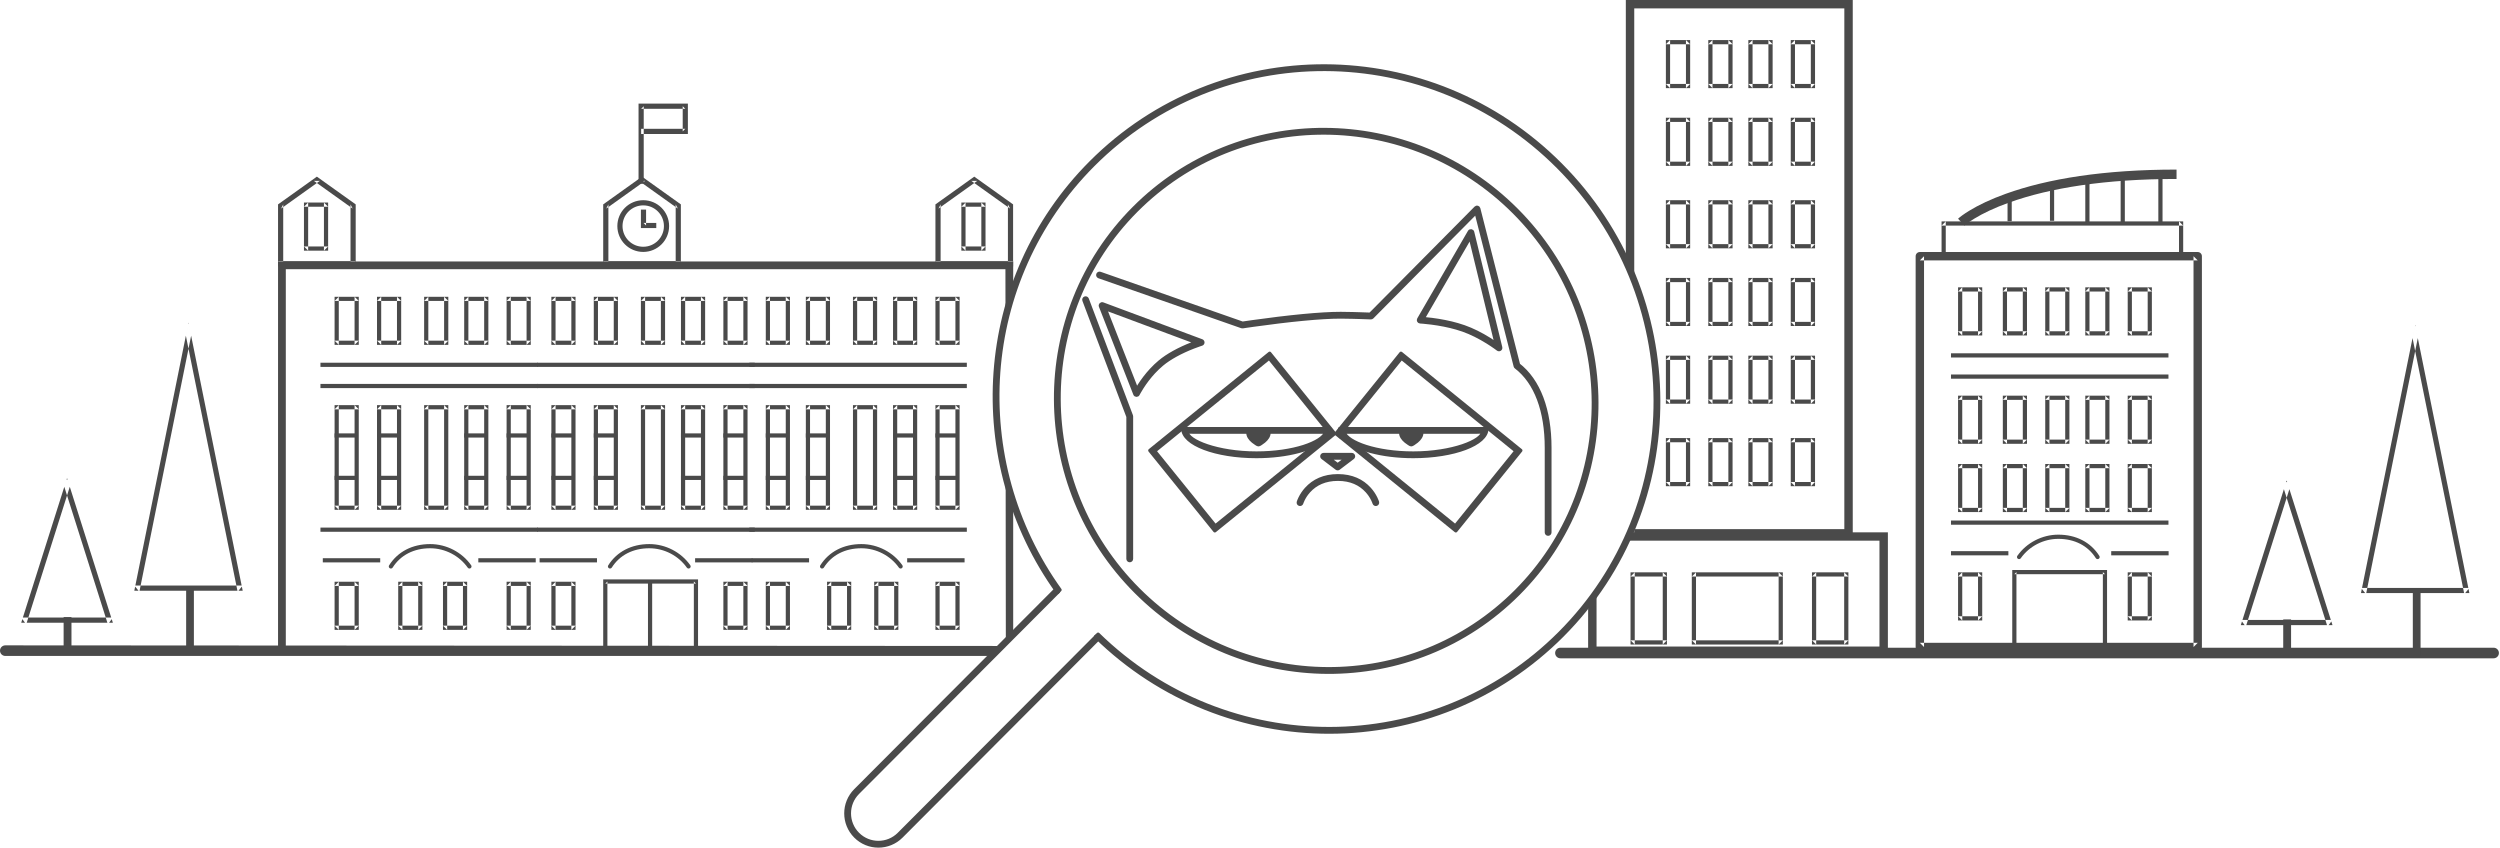 <?xml version="1.0" encoding="UTF-8" standalone="no"?>
<svg width="743px" height="252px" viewBox="0 0 743 252" version="1.1" xmlns="http://www.w3.org/2000/svg" xmlns:xlink="http://www.w3.org/1999/xlink">
    <!-- Generator: Sketch 39.1 (31720) - http://www.bohemiancoding.com/sketch -->
    <title>Group</title>
    <desc>Created with Sketch.</desc>
    <defs></defs>
    <g id="Page-1" stroke="none" stroke-width="1" fill="none" fill-rule="evenodd">
        <g id="search-4.5" transform="translate(-339, -350)" fill="#4A4A4A">
            <g id="Group" transform="translate(339, 350)">
                <path d="M295.161,194.948 C296.031,194.948 295.161,194.243 295.161,193.374 C295.161,192.505 298.713,191.983 297.843,191.983 L1.574,191.8 C0.705,191.8 0,192.505 0,193.374 C0,194.243 0.705,194.948 1.574,194.948 L295.161,194.948 Z" id="Path-168-Copy-4"></path>
                <path d="M463.761,195.648 L741.102,195.648 C741.971,195.648 742.676,194.943 742.676,194.074 C742.676,193.205 741.971,192.5 741.102,192.5 L463.761,192.5 C462.892,192.5 462.187,193.205 462.187,194.074 C462.187,194.943 462.892,195.648 463.761,195.648 L463.761,195.648 Z" id="Path-168-Copy-5"></path>
                <path d="M415.721,105.797 L415.721,105.797 L417.161,105.645 L397.856,129.52 L397.705,128.078 L433.316,156.958 L431.876,157.11 L451.182,133.235 L451.333,134.677 L415.721,105.797 Z M416.366,105 L451.977,133.88 L432.672,157.755 L397.06,128.875 L416.366,105 L416.366,105 Z" id="Rectangle-2097" stroke="#4A4A4A" stroke-linecap="round" stroke-linejoin="round"></path>
                <path d="M376.314,128.425 C379.444,128.425 380.197,128.425 384.338,128.425 C388.994,128.425 388.994,128.425 392.435,128.425 C393.852,128.425 394.432,128.298 394.432,128.298 C394.432,131.026 385.356,134.652 373.812,134.652 C362.78,134.652 354.252,131.543 353.163,128.425 C353.22,128.425 353.275,128.425 353.328,128.425 C353.61,128.425 353.828,128.425 353.828,128.425 C353.828,128.425 355.878,128.425 358.781,128.425 C364.384,128.425 365.392,128.425 370.095,128.425 C370.087,128.508 370.082,128.587 370.082,128.654 C370.082,129.571 370.65,130.407 371.571,131.176 C371.877,131.431 372.202,131.661 372.526,131.863 C372.722,131.985 372.877,132.072 372.97,132.12 C373.117,132.196 373.292,132.196 373.439,132.12 C373.532,132.072 373.686,131.985 373.882,131.863 C374.207,131.661 374.532,131.431 374.837,131.176 C375.758,130.407 376.326,129.571 376.326,128.654 C376.326,128.588 376.322,128.509 376.314,128.425 Z M395.674,127.4 C395.674,127.4 351.949,127.4 351.949,127.4 C351.949,127.859 351.392,128.657 351.581,129.095 C351.618,129.181 352.045,129.609 352.089,129.694 C352.335,130.168 352.915,129.901 353.366,130.343 C356.532,133.451 364.51,135.677 373.812,135.677 C385.886,135.677 395.674,131.971 395.674,127.4 Z" id="Combined-Shape" stroke="#4A4A4A" stroke-linecap="round" stroke-linejoin="round" transform="translate(373.608, 131.539) scale(-1, 1) translate(-373.608, -131.539) "></path>
                <path d="M422.533,128.425 C425.663,128.425 426.416,128.425 430.557,128.425 C435.212,128.425 435.212,128.425 438.654,128.425 C440.071,128.425 440.651,128.298 440.651,128.298 C440.651,131.026 431.574,134.652 420.03,134.652 C408.998,134.652 400.471,131.543 399.382,128.425 C399.438,128.425 399.494,128.425 399.547,128.425 C399.829,128.425 400.047,128.425 400.047,128.425 C400.047,128.425 402.096,128.425 405,128.425 C410.603,128.425 411.611,128.425 416.313,128.425 C416.306,128.508 416.301,128.587 416.301,128.654 C416.301,129.571 416.869,130.407 417.79,131.176 C418.095,131.431 418.42,131.661 418.745,131.863 C418.941,131.985 419.095,132.072 419.188,132.12 C419.336,132.196 419.51,132.196 419.657,132.12 C419.751,132.072 419.905,131.985 420.101,131.863 C420.426,131.661 420.751,131.431 421.056,131.176 C421.977,130.407 422.545,129.571 422.545,128.654 C422.545,128.588 422.54,128.509 422.533,128.425 Z M441.893,127.4 C441.893,127.4 398.168,127.4 398.168,127.4 C398.168,127.859 397.61,128.657 397.8,129.095 C397.837,129.181 398.264,129.609 398.308,129.694 C398.554,130.168 399.134,129.901 399.585,130.343 C402.751,133.451 410.728,135.677 420.03,135.677 C432.104,135.677 441.893,131.971 441.893,127.4 Z" id="Combined-Shape" stroke="#4A4A4A" stroke-linecap="round" stroke-linejoin="round"></path>
                <path d="M377.994,105.797 L377.994,105.797 L342.382,134.677 L342.534,133.235 L361.839,157.11 L360.399,156.958 L396.011,128.078 L395.859,129.52 L376.554,105.645 L377.994,105.797 Z M377.35,105 L377.35,105 L396.655,128.875 L361.043,157.755 L341.738,133.88 L377.35,105 Z" id="Rectangle-2097" stroke="#4A4A4A" stroke-linecap="round" stroke-linejoin="round"></path>
                <path d="M460.615,158.238 L460.615,133.068 C460.615,121.913 457.409,113.072 451.149,108.286 L451.334,108.567 L439.468,61.986 C439.37,61.6 438.889,61.469 438.609,61.752 L407.078,93.56 L407.461,93.409 C407.415,93.408 407.327,93.404 407.2,93.399 C406.99,93.391 406.751,93.382 406.487,93.372 C405.733,93.345 404.931,93.317 404.115,93.291 C403.409,93.268 402.723,93.248 402.071,93.231 C400.611,93.193 399.383,93.172 398.462,93.172 C395.476,93.172 391.641,93.408 387.154,93.836 C384.84,94.057 382.402,94.325 379.887,94.629 C377.255,94.947 374.68,95.288 372.267,95.629 C371.423,95.748 370.659,95.859 369.989,95.959 C369.754,95.994 369.548,96.025 369.372,96.051 C369.266,96.067 369.194,96.078 369.156,96.084 L369.403,96.107 L326.945,81.253 C326.678,81.159 326.386,81.3 326.293,81.568 C326.199,81.835 326.34,82.127 326.607,82.221 L369.066,97.075 C369.145,97.102 369.229,97.11 369.312,97.097 C369.349,97.092 369.42,97.081 369.525,97.065 C369.7,97.038 369.905,97.008 370.139,96.973 C370.807,96.874 371.568,96.763 372.41,96.644 C374.817,96.304 377.385,95.964 380.01,95.647 C382.516,95.344 384.946,95.077 387.251,94.857 C391.708,94.431 395.514,94.197 398.462,94.197 C399.372,94.197 400.592,94.218 402.045,94.256 C402.695,94.273 403.378,94.293 404.083,94.316 C404.897,94.341 405.697,94.369 406.45,94.397 C406.713,94.407 406.952,94.416 407.161,94.424 C407.287,94.428 407.375,94.432 407.421,94.434 C407.564,94.44 407.703,94.385 407.804,94.283 L439.335,62.474 L438.476,62.24 L450.342,108.82 C450.371,108.932 450.436,109.031 450.528,109.101 C456.495,113.662 459.592,122.203 459.592,133.068 L459.592,158.238 C459.592,158.521 459.821,158.751 460.103,158.751 C460.386,158.751 460.615,158.521 460.615,158.238 L460.615,158.238 Z M322.163,89.252 L335.281,123.925 L335.247,123.743 L335.247,166.1 C335.247,166.383 335.477,166.613 335.759,166.613 C336.042,166.613 336.271,166.383 336.271,166.1 L336.271,123.743 C336.271,123.681 336.26,123.62 336.238,123.562 L323.121,88.888 C323.021,88.624 322.725,88.49 322.461,88.591 C322.196,88.691 322.063,88.987 322.163,89.252 L322.163,89.252 Z" id="Combined-Shape-Copy-19" stroke="#4A4A4A" stroke-linecap="round" stroke-linejoin="round"></path>
                <path d="M409.379,149.238 L409.379,149.238 C409.379,149.238 409.379,149.238 409.379,149.238 C409.379,149.237 409.379,149.237 409.379,149.237 C409.378,149.236 409.378,149.236 409.378,149.235 C409.377,149.232 409.377,149.232 409.376,149.229 C409.374,149.22 409.374,149.22 409.37,149.208 C409.361,149.179 409.356,149.163 409.347,149.136 C409.321,149.061 409.291,148.976 409.254,148.88 C409.151,148.609 409.021,148.309 408.862,147.988 C408.407,147.072 407.806,146.158 407.037,145.305 C404.84,142.865 401.743,141.4 397.628,141.4 C393.513,141.4 390.416,142.865 388.219,145.305 C387.45,146.158 386.848,147.072 386.394,147.988 C386.119,148.541 385.953,148.978 385.877,149.238 C385.797,149.51 385.952,149.795 386.223,149.875 C386.494,149.955 386.779,149.799 386.859,149.528 C386.872,149.482 386.905,149.385 386.958,149.245 C387.05,149.004 387.167,148.735 387.311,148.444 C387.726,147.608 388.276,146.772 388.979,145.991 C390.987,143.761 393.812,142.425 397.628,142.425 C401.444,142.425 404.269,143.761 406.277,145.991 C406.98,146.772 407.53,147.608 407.945,148.444 C408.089,148.735 408.206,149.004 408.298,149.245 C408.329,149.327 408.355,149.4 408.376,149.462 C408.383,149.483 408.387,149.495 408.393,149.515 C408.395,149.523 408.395,149.523 408.397,149.527 C408.397,149.528 408.397,149.528 408.397,149.529 C408.397,149.529 408.397,149.529 408.397,149.529 C408.397,149.529 408.397,149.529 408.397,149.528 C408.397,149.528 408.397,149.528 408.397,149.528 L408.397,149.528 C408.477,149.799 408.761,149.955 409.033,149.875 C409.304,149.795 409.459,149.51 409.379,149.238 L409.379,149.238 Z" id="Oval-161-Copy" stroke="#4A4A4A" stroke-linecap="round" stroke-linejoin="round"></path>
                <path d="M397.867,139.197 L402.053,136.021 C402.444,135.725 402.235,135.1 401.744,135.1 L393.371,135.1 C392.881,135.1 392.671,135.725 393.062,136.021 L397.249,139.197 C397.432,139.335 397.684,139.335 397.867,139.197 L397.867,139.197 Z M397.249,138.379 L397.867,138.379 L393.681,135.204 L393.371,136.125 L401.744,136.125 L401.435,135.204 L397.249,138.379 L397.249,138.379 Z" id="Oval-161-Copy-2" stroke="#4A4A4A" stroke-linecap="round" stroke-linejoin="round"></path>
                <path d="M436.657,69.234 C436.722,69.502 436.722,69.502 437.016,70.707 C437.407,72.314 437.407,72.314 437.96,74.59 C439.264,79.946 439.264,79.946 440.827,86.373 C442.391,92.8 442.391,92.8 443.694,98.156 C444.248,100.432 444.248,100.432 444.639,102.039 C444.932,103.244 444.932,103.244 444.998,103.512 L445.809,102.985 C445.768,102.954 445.691,102.895 445.58,102.812 C445.397,102.676 445.183,102.52 444.942,102.349 C444.253,101.86 443.475,101.341 442.625,100.812 C440.191,99.299 437.658,98.012 435.147,97.127 C434.516,96.905 433.862,96.697 433.187,96.502 C430.762,95.802 428.168,95.301 425.574,94.965 C424.667,94.848 423.824,94.759 423.068,94.695 C422.802,94.673 422.566,94.655 422.363,94.642 C422.239,94.634 422.154,94.629 422.108,94.627 L422.526,95.396 L437.597,69.37 L436.657,69.234 L436.657,69.234 Z M437.652,68.991 C437.543,68.543 436.943,68.456 436.712,68.856 L421.64,94.882 C421.448,95.213 421.674,95.632 422.057,95.651 C422.097,95.653 422.178,95.657 422.295,95.665 C422.493,95.678 422.723,95.695 422.982,95.717 C423.724,95.779 424.552,95.866 425.443,95.982 C427.988,96.312 430.533,96.803 432.904,97.487 C433.56,97.677 434.195,97.879 434.807,98.095 C437.24,98.952 439.71,100.206 442.085,101.683 C442.917,102.2 443.677,102.709 444.35,103.186 C444.585,103.352 444.792,103.503 444.969,103.635 C445.074,103.713 445.146,103.768 445.181,103.795 C445.564,104.093 446.107,103.741 445.992,103.269 C445.927,103.001 445.927,103.001 445.634,101.796 C445.243,100.189 445.243,100.189 444.689,97.913 C443.386,92.557 443.386,92.557 441.822,86.13 C440.258,79.703 440.258,79.703 438.955,74.347 C438.401,72.071 438.401,72.071 438.01,70.464 C437.717,69.259 437.717,69.259 437.652,68.991 L437.652,68.991 Z" id="Path-15725-Copy" stroke="#4A4A4A" stroke-linecap="round" stroke-linejoin="round"></path>
                <path d="M338.249,116.758 L328.022,90.627 L327.367,91.294 C327.597,91.38 327.597,91.38 328.631,91.765 C330.011,92.279 330.011,92.279 331.965,93.007 C336.564,94.72 336.564,94.72 342.083,96.775 C347.601,98.83 347.601,98.83 352.2,100.543 C354.154,101.27 354.154,101.27 355.534,101.784 C356.095,101.993 356.095,101.993 356.468,102.132 C356.617,102.188 356.617,102.188 356.714,102.224 C356.753,102.238 356.753,102.238 356.777,102.247 C356.787,102.251 356.787,102.251 356.793,102.253 C356.796,102.254 356.796,102.254 356.797,102.255 C356.798,102.255 356.798,102.255 356.798,102.255 C356.799,102.255 356.799,102.255 356.799,102.255 C356.799,102.255 356.799,102.255 356.799,102.255 L356.799,102.255 L356.828,101.284 C356.794,101.295 356.732,101.314 356.643,101.343 C356.495,101.391 356.324,101.447 356.132,101.513 C355.585,101.7 354.976,101.921 354.321,102.176 C352.448,102.904 350.574,103.758 348.822,104.731 C347.26,105.599 345.869,106.522 344.692,107.502 C343.801,108.243 342.95,109.058 342.138,109.936 C340.767,111.417 339.571,113.001 338.556,114.587 C338.201,115.142 337.893,115.658 337.633,116.122 C337.542,116.285 337.463,116.43 337.397,116.556 C337.357,116.633 337.329,116.687 337.315,116.716 L338.249,116.758 L338.249,116.758 Z M337.296,117.132 C337.458,117.545 338.033,117.571 338.231,117.173 C338.242,117.151 338.266,117.104 338.303,117.034 C338.365,116.916 338.44,116.778 338.527,116.623 C338.776,116.176 339.074,115.678 339.418,115.14 C340.402,113.603 341.562,112.066 342.888,110.633 C343.671,109.787 344.491,109.002 345.346,108.29 C346.469,107.355 347.809,106.466 349.319,105.628 C351.026,104.679 352.859,103.844 354.692,103.131 C355.333,102.882 355.929,102.665 356.463,102.483 C356.649,102.419 356.814,102.365 356.956,102.319 C357.041,102.292 357.098,102.274 357.127,102.265 C357.595,102.122 357.614,101.465 357.156,101.294 L357.155,101.294 C357.155,101.294 357.155,101.294 357.155,101.294 C357.155,101.294 357.155,101.294 357.155,101.294 C357.155,101.294 357.155,101.294 357.154,101.294 C357.153,101.293 357.153,101.293 357.15,101.292 C357.144,101.29 357.144,101.29 357.134,101.286 C357.109,101.277 357.109,101.277 357.071,101.263 C356.974,101.227 356.974,101.227 356.825,101.171 C356.451,101.032 356.451,101.032 355.891,100.823 C354.511,100.309 354.511,100.309 352.557,99.582 C347.958,97.869 347.958,97.869 342.44,95.814 C336.921,93.759 336.921,93.759 332.322,92.046 C330.368,91.318 330.368,91.318 328.988,90.804 C327.953,90.419 327.953,90.419 327.724,90.333 C327.309,90.179 326.907,90.588 327.069,91.001 L337.296,117.132 L337.296,117.132 Z" id="Path-15727-Copy" stroke="#4A4A4A" stroke-linecap="round" stroke-linejoin="round"></path>
                <path d="M314.301,176.059 C286.342,137.266 289.575,82.993 324.157,48.316 C362.561,9.808 425.066,10.065 463.766,48.871 C502.466,87.675 502.723,150.349 464.319,188.857 C426.214,227.065 364.382,227.109 325.618,189.201 L326.356,188.49 C364.721,225.985 425.895,225.934 463.595,188.132 C501.598,150.026 501.344,88.001 463.042,49.595 C424.741,11.189 362.884,10.935 324.882,49.041 C290.703,83.313 287.469,136.932 315.029,175.316 L314.301,176.059 Z" id="Combined-Shape" stroke="#4A4A4A" stroke-linecap="round" stroke-linejoin="round"></path>
                <path d="M337.559,175.884 C369.121,207.532 420.042,207.774 451.293,176.438 C482.543,145.103 482.302,94.045 450.74,62.397 C419.177,30.749 368.257,30.507 337.006,61.843 C305.755,93.178 305.997,144.236 337.559,175.884 Z M338.283,175.159 C307.119,143.91 306.881,93.501 337.73,62.567 C368.58,31.634 418.851,31.873 450.016,63.122 C481.18,94.371 481.418,144.78 450.568,175.714 C419.719,206.647 369.447,206.408 338.283,175.159 Z" id="Combined-Shape" stroke="#4A4A4A" stroke-linecap="round" stroke-linejoin="round"></path>
                <path d="M313.945,175.009 C313.85,175.104 313.758,175.197 313.686,175.268 C293.868,195.141 254.231,234.885 254.231,234.885 C250.458,238.668 250.458,244.8 254.231,248.582 C258.003,252.365 264.12,252.365 267.892,248.582 L326.446,189.87 L325.735,189.132 L267.168,247.858 C263.796,251.24 258.328,251.24 254.955,247.858 C251.582,244.476 251.582,238.992 254.955,235.61 L314.569,175.833 L313.954,175 Z" id="Combined-Shape" stroke="#4A4A4A" stroke-linecap="round" stroke-linejoin="round"></path>
                <path d="M570.576,77.397 L653.16,77.397 L651.915,76.149 L651.915,192.296 L653.16,191.047 L570.576,191.047 L571.822,192.296 L571.822,76.149 L570.576,77.397 L570.576,77.397 Z M570.576,74.9 C569.888,74.9 569.33,75.459 569.33,76.149 L569.33,192.296 C569.33,192.985 569.888,193.544 570.576,193.544 L653.16,193.544 C653.848,193.544 654.406,192.985 654.406,192.296 L654.406,76.149 C654.406,75.459 653.848,74.9 653.16,74.9 L570.576,74.9 L570.576,74.9 Z" id="Rectangle-58-Copy"></path>
                <polygon id="Path-175-Copy-4" points="579.834 106.249 644.466 106.249 644.466 105 579.834 105"></polygon>
                <polygon id="Path-175-Copy-7" points="579.834 155.949 644.466 155.949 644.466 154.7 579.834 154.7"></polygon>
                <polygon id="Path-175-Copy-8" points="579.834 112.549 644.466 112.549 644.466 111.3 579.834 111.3"></polygon>
                <polygon id="Path-175-Copy-9" points="579.834 165.049 596.89 165.049 596.89 163.8 579.834 163.8"></polygon>
                <polygon id="Path-175-Copy-10" points="627.453 165.049 644.509 165.049 644.509 163.8 627.453 163.8"></polygon>
                <path d="M581.935,86.649 L581.935,86.649 L583.181,85.4 L583.181,99.695 L581.935,98.446 L589.116,98.446 L587.87,99.695 L587.87,85.4 L589.116,86.649 L581.935,86.649 Z M581.935,85.4 L589.116,85.4 L589.116,99.695 L581.935,99.695 L581.935,85.4 L581.935,85.4 Z" id="Rectangle-59-Copy-42"></path>
                <path d="M581.935,139.149 L581.935,139.149 L583.181,137.9 L583.181,152.195 L581.935,150.946 L589.116,150.946 L587.87,152.195 L587.87,137.9 L589.116,139.149 L581.935,139.149 Z M581.935,137.9 L589.116,137.9 L589.116,152.195 L581.935,152.195 L581.935,137.9 L581.935,137.9 Z" id="Rectangle-59-Copy-43"></path>
                <path d="M581.935,171.349 L581.935,171.349 L583.181,170.1 L583.181,184.395 L581.935,183.146 L589.116,183.146 L587.87,184.395 L587.87,170.1 L589.116,171.349 L581.935,171.349 Z M581.935,170.1 L589.116,170.1 L589.116,184.395 L581.935,184.395 L581.935,170.1 L581.935,170.1 Z" id="Rectangle-59-Copy-44"></path>
                <path d="M581.935,118.849 L581.935,118.849 L583.181,117.6 L583.181,131.895 L581.935,130.646 L589.116,130.646 L587.87,131.895 L587.87,117.6 L589.116,118.849 L581.935,118.849 Z M581.935,117.6 L589.116,117.6 L589.116,131.895 L581.935,131.895 L581.935,117.6 L581.935,117.6 Z" id="Rectangle-59-Copy-45"></path>
                <path d="M595.24,86.649 L595.24,86.649 L596.486,85.4 L596.486,99.695 L595.24,98.446 L602.422,98.446 L601.176,99.695 L601.176,85.4 L602.422,86.649 L595.24,86.649 Z M595.24,85.4 L602.422,85.4 L602.422,99.695 L595.24,99.695 L595.24,85.4 L595.24,85.4 Z" id="Rectangle-59-Copy-46"></path>
                <path d="M595.24,139.149 L595.24,139.149 L596.486,137.9 L596.486,152.195 L595.24,150.946 L602.422,150.946 L601.176,152.195 L601.176,137.9 L602.422,139.149 L595.24,139.149 Z M595.24,137.9 L602.422,137.9 L602.422,152.195 L595.24,152.195 L595.24,137.9 L595.24,137.9 Z" id="Rectangle-59-Copy-47"></path>
                <path d="M595.24,118.849 L595.24,118.849 L596.486,117.6 L596.486,131.895 L595.24,130.646 L602.422,130.646 L601.176,131.895 L601.176,117.6 L602.422,118.849 L595.24,118.849 Z M595.24,117.6 L602.422,117.6 L602.422,131.895 L595.24,131.895 L595.24,117.6 L595.24,117.6 Z" id="Rectangle-59-Copy-48"></path>
                <path d="M607.845,86.649 L607.845,86.649 L609.091,85.4 L609.091,99.695 L607.845,98.446 L615.027,98.446 L613.781,99.695 L613.781,85.4 L615.027,86.649 L607.845,86.649 Z M607.845,85.4 L615.027,85.4 L615.027,99.695 L607.845,99.695 L607.845,85.4 L607.845,85.4 Z" id="Rectangle-59-Copy-49"></path>
                <path d="M607.845,139.149 L607.845,139.149 L609.091,137.9 L609.091,152.195 L607.845,150.946 L615.027,150.946 L613.781,152.195 L613.781,137.9 L615.027,139.149 L607.845,139.149 Z M607.845,137.9 L615.027,137.9 L615.027,152.195 L607.845,152.195 L607.845,137.9 L607.845,137.9 Z" id="Rectangle-59-Copy-50"></path>
                <path d="M607.845,118.849 L607.845,118.849 L609.091,117.6 L609.091,131.895 L607.845,130.646 L615.027,130.646 L613.781,131.895 L613.781,117.6 L615.027,118.849 L607.845,118.849 Z M607.845,117.6 L615.027,117.6 L615.027,131.895 L607.845,131.895 L607.845,117.6 L607.845,117.6 Z" id="Rectangle-59-Copy-53"></path>
                <path d="M619.75,86.649 L619.75,86.649 L620.996,85.4 L620.996,99.695 L619.75,98.446 L626.932,98.446 L625.686,99.695 L625.686,85.4 L626.932,86.649 L619.75,86.649 Z M619.75,85.4 L626.932,85.4 L626.932,99.695 L619.75,99.695 L619.75,85.4 L619.75,85.4 Z" id="Rectangle-59-Copy-54"></path>
                <path d="M619.75,139.149 L619.75,139.149 L620.996,137.9 L620.996,152.195 L619.75,150.946 L626.932,150.946 L625.686,152.195 L625.686,137.9 L626.932,139.149 L619.75,139.149 Z M619.75,137.9 L626.932,137.9 L626.932,152.195 L619.75,152.195 L619.75,137.9 L619.75,137.9 Z" id="Rectangle-59-Copy-55"></path>
                <path d="M619.75,118.849 L619.75,118.849 L620.996,117.6 L620.996,131.895 L619.75,130.646 L626.932,130.646 L625.686,131.895 L625.686,117.6 L626.932,118.849 L619.75,118.849 Z M619.75,117.6 L626.932,117.6 L626.932,131.895 L619.75,131.895 L619.75,117.6 L619.75,117.6 Z" id="Rectangle-59-Copy-57"></path>
                <path d="M632.355,86.649 L632.355,86.649 L633.601,85.4 L633.601,99.695 L632.355,98.446 L639.537,98.446 L638.291,99.695 L638.291,85.4 L639.537,86.649 L632.355,86.649 Z M632.355,85.4 L639.537,85.4 L639.537,99.695 L632.355,99.695 L632.355,85.4 L632.355,85.4 Z" id="Rectangle-59-Copy-58"></path>
                <path d="M632.355,139.149 L632.355,139.149 L633.601,137.9 L633.601,152.195 L632.355,150.946 L639.537,150.946 L638.291,152.195 L638.291,137.9 L639.537,139.149 L632.355,139.149 Z M632.355,137.9 L639.537,137.9 L639.537,152.195 L632.355,152.195 L632.355,137.9 L632.355,137.9 Z" id="Rectangle-59-Copy-59"></path>
                <path d="M632.355,171.349 L632.355,171.349 L633.601,170.1 L633.601,184.395 L632.355,183.146 L639.537,183.146 L638.291,184.395 L638.291,170.1 L639.537,171.349 L632.355,171.349 Z M632.355,170.1 L639.537,170.1 L639.537,184.395 L632.355,184.395 L632.355,170.1 L632.355,170.1 Z" id="Rectangle-59-Copy-61"></path>
                <path d="M632.355,118.849 L632.355,118.849 L633.601,117.6 L633.601,131.895 L632.355,130.646 L639.537,130.646 L638.291,131.895 L638.291,117.6 L639.537,118.849 L632.355,118.849 Z M632.355,117.6 L639.537,117.6 L639.537,131.895 L632.355,131.895 L632.355,117.6 L632.355,117.6 Z" id="Rectangle-59-Copy-62"></path>
                <polygon id="Rectangle-69-Copy" points="599.287 191.467 599.287 170.024 598.664 170.649 625.594 170.649 624.971 170.024 624.971 191.467 626.217 191.467 626.217 170.024 626.217 169.4 625.594 169.4 598.664 169.4 598.041 169.4 598.041 170.024 598.041 191.467"></polygon>
                <path d="M623.93,165.216 C621.347,161.134 616.991,158.9 611.735,158.9 C606.879,158.9 602.275,161.324 599.556,165.191 C599.358,165.473 599.425,165.862 599.706,166.061 C599.987,166.26 600.376,166.192 600.574,165.91 C603.062,162.373 607.287,160.149 611.735,160.149 C616.578,160.149 620.531,162.176 622.878,165.885 C623.062,166.176 623.447,166.263 623.738,166.078 C624.028,165.893 624.114,165.508 623.93,165.216 L623.93,165.216 Z" id="Oval-14-Copy-5"></path>
                <path d="M577.033,67.049 L577.033,67.049 L578.279,65.8 L578.279,76.521 L577.033,75.273 L648.846,75.273 L647.6,76.521 L647.6,65.8 L648.846,67.049 L577.033,67.049 Z M577.033,65.8 L648.846,65.8 L648.846,76.521 L577.033,76.521 L577.033,65.8 L577.033,65.8 Z" id="Rectangle-84-Copy"></path>
                <path d="M583.837,67.043 C583.921,66.964 584.131,66.786 584.476,66.523 C585.076,66.065 585.829,65.551 586.744,64.992 C589.395,63.374 592.804,61.747 597.045,60.223 C609.257,55.832 625.671,53.19 646.869,53.19 L646.869,50.4 C625.362,50.4 608.631,53.093 596.105,57.596 C591.688,59.184 588.109,60.892 585.296,62.609 C583.575,63.659 582.479,64.495 581.935,65.005 L583.837,67.043 L583.837,67.043 Z" id="Path-189-Copy"></path>
                <polygon id="Path-190-Copy-5" points="596.641 58.1 596.641 65.748 597.887 65.748 597.887 58.1"></polygon>
                <polygon id="Path-190-Copy-6" points="609.246 55.3 609.246 65.628 610.492 65.628 610.492 55.3"></polygon>
                <polygon id="Path-190-Copy-7" points="619.75 53.9 619.75 66.015 620.996 66.015 620.996 53.9"></polygon>
                <polygon id="Path-190-Copy-8" points="630.254 52.5 630.254 66.402 631.5 66.402 631.5 52.5"></polygon>
                <polygon id="Path-190-Copy-9" points="641.459 52.5 641.459 66.402 642.705 66.402 642.705 52.5"></polygon>
                <path d="M483.195,76.542 L483.195,1.246 L483.195,0 L484.447,0 L549.386,0 L550.638,0 L550.638,1.246 L550.638,158.511 L550.638,159.756 L549.386,159.756 L484.447,159.756 L483.889,159.756 L484.78,157.596 L485.699,158.511 L485.699,155.37 L484.917,157.265 L548.135,157.265 L548.135,2.491 L546.942,2.491 L548.129,2.491 L485.699,2.491 L485.699,82.792 C484.847,80.607 483.925,78.283 483.195,76.542 Z" id="Combined-Shape"></path>
                <path d="M539.43,13.146 L539.43,13.146 L532.215,13.146 L533.467,11.9 L533.467,26.197 L532.215,24.951 L539.43,24.951 L538.179,26.197 L538.179,11.9 L539.43,13.146 Z M539.43,11.9 L539.43,11.9 L539.43,26.197 L532.215,26.197 L532.215,11.9 L539.43,11.9 Z" id="Rectangle-59-Copy-68"></path>
                <path d="M471.991,178.486 L471.991,193.401 L471.991,194.646 L473.242,194.646 L559.828,194.646 L561.08,194.646 L561.08,193.401 L561.08,159.446 L561.08,158.2 L559.828,158.2 L484.032,158.2 L483.145,160.691 L558.577,160.691 L558.577,192.155 L474.494,192.155 L474.494,175.13 L471.991,178.486 Z" id="Combined-Shape"></path>
                <path d="M539.43,36.246 L539.43,36.246 L532.215,36.246 L533.467,35 L533.467,49.297 L532.215,48.051 L539.43,48.051 L538.179,49.297 L538.179,35 L539.43,36.246 Z M539.43,35 L539.43,35 L539.43,49.297 L532.215,49.297 L532.215,35 L539.43,35 Z" id="Rectangle-59-Copy-69"></path>
                <path d="M526.825,13.146 L526.825,13.146 L519.61,13.146 L520.862,11.9 L520.862,26.197 L519.61,24.951 L526.825,24.951 L525.573,26.197 L525.573,11.9 L526.825,13.146 Z M526.825,11.9 L526.825,11.9 L526.825,26.197 L519.61,26.197 L519.61,11.9 L526.825,11.9 Z" id="Rectangle-59-Copy-72"></path>
                <path d="M526.825,36.246 L526.825,36.246 L519.61,36.246 L520.862,35 L520.862,49.297 L519.61,48.051 L526.825,48.051 L525.573,49.297 L525.573,35 L526.825,36.246 Z M526.825,35 L526.825,35 L526.825,49.297 L519.61,49.297 L519.61,35 L526.825,35 Z" id="Rectangle-59-Copy-73"></path>
                <path d="M514.92,13.146 L514.92,13.146 L507.705,13.146 L508.957,11.9 L508.957,26.197 L507.705,24.951 L514.92,24.951 L513.669,26.197 L513.669,11.9 L514.92,13.146 Z M514.92,11.9 L514.92,11.9 L514.92,26.197 L507.705,26.197 L507.705,11.9 L514.92,11.9 Z" id="Rectangle-59-Copy-76"></path>
                <path d="M514.92,36.246 L514.92,36.246 L507.705,36.246 L508.957,35 L508.957,49.297 L507.705,48.051 L514.92,48.051 L513.669,49.297 L513.669,35 L514.92,36.246 Z M514.92,35 L514.92,35 L514.92,49.297 L507.705,49.297 L507.705,35 L514.92,35 Z" id="Rectangle-59-Copy-77"></path>
                <path d="M502.315,13.146 L502.315,13.146 L495.1,13.146 L496.352,11.9 L496.352,26.197 L495.1,24.951 L502.315,24.951 L501.064,26.197 L501.064,11.9 L502.315,13.146 Z M502.315,11.9 L502.315,11.9 L502.315,26.197 L495.1,26.197 L495.1,11.9 L502.315,11.9 Z" id="Rectangle-59-Copy-80"></path>
                <path d="M502.315,36.246 L502.315,36.246 L495.1,36.246 L496.352,35 L496.352,49.297 L495.1,48.051 L502.315,48.051 L501.064,49.297 L501.064,35 L502.315,36.246 Z M502.315,35 L502.315,35 L502.315,49.297 L495.1,49.297 L495.1,35 L502.315,35 Z" id="Rectangle-59-Copy-81"></path>
                <path d="M539.43,60.746 L539.43,60.746 L532.215,60.746 L533.467,59.5 L533.467,73.797 L532.215,72.551 L539.43,72.551 L538.179,73.797 L538.179,59.5 L539.43,60.746 Z M539.43,59.5 L539.43,59.5 L539.43,73.797 L532.215,73.797 L532.215,59.5 L539.43,59.5 Z" id="Rectangle-59-Copy-82"></path>
                <path d="M526.825,60.746 L526.825,60.746 L519.61,60.746 L520.862,59.5 L520.862,73.797 L519.61,72.551 L526.825,72.551 L525.573,73.797 L525.573,59.5 L526.825,60.746 Z M526.825,59.5 L526.825,59.5 L526.825,73.797 L519.61,73.797 L519.61,59.5 L526.825,59.5 Z" id="Rectangle-59-Copy-83"></path>
                <path d="M514.92,60.746 L514.92,60.746 L507.705,60.746 L508.957,59.5 L508.957,73.797 L507.705,72.551 L514.92,72.551 L513.669,73.797 L513.669,59.5 L514.92,60.746 Z M514.92,59.5 L514.92,59.5 L514.92,73.797 L507.705,73.797 L507.705,59.5 L514.92,59.5 Z" id="Rectangle-59-Copy-84"></path>
                <path d="M502.315,60.746 L502.315,60.746 L495.1,60.746 L496.352,59.5 L496.352,73.797 L495.1,72.551 L502.315,72.551 L501.064,73.797 L501.064,59.5 L502.315,60.746 Z M502.315,59.5 L502.315,59.5 L502.315,73.797 L495.1,73.797 L495.1,59.5 L502.315,59.5 Z" id="Rectangle-59-Copy-85"></path>
                <path d="M539.43,83.846 L539.43,83.846 L532.215,83.846 L533.467,82.6 L533.467,96.897 L532.215,95.651 L539.43,95.651 L538.179,96.897 L538.179,82.6 L539.43,83.846 Z M539.43,82.6 L539.43,82.6 L539.43,96.897 L532.215,96.897 L532.215,82.6 L539.43,82.6 Z" id="Rectangle-59-Copy-86"></path>
                <path d="M526.825,83.846 L526.825,83.846 L519.61,83.846 L520.862,82.6 L520.862,96.897 L519.61,95.651 L526.825,95.651 L525.573,96.897 L525.573,82.6 L526.825,83.846 Z M526.825,82.6 L526.825,82.6 L526.825,96.897 L519.61,96.897 L519.61,82.6 L526.825,82.6 Z" id="Rectangle-59-Copy-87"></path>
                <path d="M514.92,83.846 L514.92,83.846 L507.705,83.846 L508.957,82.6 L508.957,96.897 L507.705,95.651 L514.92,95.651 L513.669,96.897 L513.669,82.6 L514.92,83.846 Z M514.92,82.6 L514.92,82.6 L514.92,96.897 L507.705,96.897 L507.705,82.6 L514.92,82.6 Z" id="Rectangle-59-Copy-88"></path>
                <path d="M502.315,83.846 L502.315,83.846 L495.1,83.846 L496.352,82.6 L496.352,96.897 L495.1,95.651 L502.315,95.651 L501.064,96.897 L501.064,82.6 L502.315,83.846 Z M502.315,82.6 L502.315,82.6 L502.315,96.897 L495.1,96.897 L495.1,82.6 L502.315,82.6 Z" id="Rectangle-59-Copy-89"></path>
                <path d="M539.43,106.946 L539.43,106.946 L532.215,106.946 L533.467,105.7 L533.467,119.997 L532.215,118.751 L539.43,118.751 L538.179,119.997 L538.179,105.7 L539.43,106.946 Z M539.43,105.7 L539.43,105.7 L539.43,119.997 L532.215,119.997 L532.215,105.7 L539.43,105.7 Z" id="Rectangle-59-Copy-90"></path>
                <path d="M526.825,106.946 L526.825,106.946 L519.61,106.946 L520.862,105.7 L520.862,119.997 L519.61,118.751 L526.825,118.751 L525.573,119.997 L525.573,105.7 L526.825,106.946 Z M526.825,105.7 L526.825,105.7 L526.825,119.997 L519.61,119.997 L519.61,105.7 L526.825,105.7 Z" id="Rectangle-59-Copy-91"></path>
                <path d="M514.92,106.946 L514.92,106.946 L507.705,106.946 L508.957,105.7 L508.957,119.997 L507.705,118.751 L514.92,118.751 L513.669,119.997 L513.669,105.7 L514.92,106.946 Z M514.92,105.7 L514.92,105.7 L514.92,119.997 L507.705,119.997 L507.705,105.7 L514.92,105.7 Z" id="Rectangle-59-Copy-92"></path>
                <path d="M502.315,106.946 L502.315,106.946 L495.1,106.946 L496.352,105.7 L496.352,119.997 L495.1,118.751 L502.315,118.751 L501.064,119.997 L501.064,105.7 L502.315,106.946 Z M502.315,105.7 L502.315,105.7 L502.315,119.997 L495.1,119.997 L495.1,105.7 L502.315,105.7 Z" id="Rectangle-59-Copy-93"></path>
                <path d="M539.43,131.446 L539.43,131.446 L532.215,131.446 L533.467,130.2 L533.467,144.497 L532.215,143.251 L539.43,143.251 L538.179,144.497 L538.179,130.2 L539.43,131.446 Z M539.43,130.2 L539.43,130.2 L539.43,144.497 L532.215,144.497 L532.215,130.2 L539.43,130.2 Z" id="Rectangle-59-Copy-94"></path>
                <path d="M526.825,131.446 L526.825,131.446 L519.61,131.446 L520.862,130.2 L520.862,144.497 L519.61,143.251 L526.825,143.251 L525.573,144.497 L525.573,130.2 L526.825,131.446 Z M526.825,130.2 L526.825,130.2 L526.825,144.497 L519.61,144.497 L519.61,130.2 L526.825,130.2 Z" id="Rectangle-59-Copy-95"></path>
                <path d="M514.92,131.446 L514.92,131.446 L507.705,131.446 L508.957,130.2 L508.957,144.497 L507.705,143.251 L514.92,143.251 L513.669,144.497 L513.669,130.2 L514.92,131.446 Z M514.92,130.2 L514.92,130.2 L514.92,144.497 L507.705,144.497 L507.705,130.2 L514.92,130.2 Z" id="Rectangle-59-Copy-96"></path>
                <path d="M502.315,131.446 L502.315,131.446 L495.1,131.446 L496.352,130.2 L496.352,144.497 L495.1,143.251 L502.315,143.251 L501.064,144.497 L501.064,130.2 L502.315,131.446 Z M502.315,130.2 L502.315,130.2 L502.315,144.497 L495.1,144.497 L495.1,130.2 L502.315,130.2 Z" id="Rectangle-59-Copy-97"></path>
                <path d="M549.341,171.346 L549.341,171.346 L538.517,171.346 L539.769,170.1 L539.769,191.545 L538.517,190.3 L549.341,190.3 L548.089,191.545 L548.089,170.1 L549.341,171.346 Z M549.341,170.1 L549.341,170.1 L549.341,191.545 L538.517,191.545 L538.517,170.1 L549.341,170.1 Z" id="Rectangle-76-Copy-8"></path>
                <path d="M529.861,171.346 L529.861,171.346 L502.803,171.346 L504.055,170.1 L504.055,191.545 L502.803,190.3 L529.861,190.3 L528.609,191.545 L528.609,170.1 L529.861,171.346 Z M529.861,170.1 L529.861,170.1 L529.861,191.545 L502.803,191.545 L502.803,170.1 L529.861,170.1 Z" id="Rectangle-76-Copy-9"></path>
                <path d="M495.419,171.346 L495.419,171.346 L484.596,171.346 L485.847,170.1 L485.847,191.545 L484.596,190.3 L495.419,190.3 L494.167,191.545 L494.167,170.1 L495.419,171.346 Z M495.419,170.1 L495.419,170.1 L495.419,191.545 L484.596,191.545 L484.596,170.1 L495.419,170.1 Z" id="Rectangle-76-Copy-10"></path>
                <path d="M55.24,99.771 L55.24,99.771 L55.961,96.207 L56.085,96.207 L56.805,99.771 L41.481,175.567 L41.17,175.567 L40.166,174.332 L40.228,174.025 L71.817,174.025 L71.879,174.332 L70.876,175.567 L70.564,175.567 L55.24,99.771 Z M56.023,95.9 L72.129,175.567 L39.916,175.567 L56.023,95.9 L56.023,95.9 Z" id="Rectangle-126"></path>
                <polygon id="Path-3068" points="57.623 194.31 57.623 174.3 55.322 174.3 55.322 194.31"></polygon>
                <path d="M717.007,100.471 L717.007,100.471 L717.728,96.907 L717.852,96.907 L718.572,100.471 L703.249,176.267 L702.937,176.267 L701.933,175.032 L701.995,174.725 L733.585,174.725 L733.647,175.032 L732.643,176.267 L732.331,176.267 L717.007,100.471 Z M717.79,96.6 L733.896,176.267 L701.683,176.267 L717.79,96.6 L717.79,96.6 Z" id="Rectangle-126"></path>
                <polygon id="Path-3068" points="719.39 195.01 719.39 175 717.09 175 717.09 195.01"></polygon>
                <path d="M678.776,145.374 L678.776,145.374 L679.445,143.263 L679.739,143.263 L680.408,145.374 L667.6,185.785 L667.111,185.785 L666.311,184.704 L666.458,184.241 L692.726,184.241 L692.872,184.704 L692.073,185.785 L691.584,185.785 L678.776,145.374 Z M679.592,142.8 L693.215,185.785 L665.969,185.785 L679.592,142.8 L679.592,142.8 Z" id="Rectangle-126-Copy"></path>
                <polygon id="Path-3068-Copy" points="680.908 194.896 680.908 184.1 678.574 184.1 678.574 194.896"></polygon>
                <path d="M19.11,144.674 L19.11,144.674 L19.779,142.563 L20.072,142.563 L20.741,144.674 L7.934,185.085 L7.444,185.085 L6.645,184.004 L6.792,183.541 L33.059,183.541 L33.206,184.004 L32.407,185.085 L31.917,185.085 L19.11,144.674 Z M19.926,142.1 L33.549,185.085 L6.303,185.085 L19.926,142.1 L19.926,142.1 Z" id="Rectangle-126-Copy"></path>
                <polygon id="Path-3068-Copy" points="21.242 194.196 21.242 183.4 18.908 183.4 18.908 194.196"></polygon>
                <polygon id="Path-175-Copy-11" points="287.344 107.8 222.69 107.8 222.69 109.045 287.344 109.045"></polygon>
                <polygon id="Path-175-Copy-12" points="287.344 156.8 222.69 156.8 222.69 158.045 287.344 158.045"></polygon>
                <polygon id="Path-175-Copy-13" points="287.344 114.1 222.69 114.1 222.69 115.345 287.344 115.345"></polygon>
                <polygon id="Path-175-Copy-14" points="286.67 165.9 269.609 165.9 269.609 167.145 286.67 167.145"></polygon>
                <polygon id="Path-175-Copy-15" points="240.452 165.9 223.39 165.9 223.39 167.145 240.452 167.145"></polygon>
                <path d="M285.196,89.445 L285.196,89.445 L278.012,89.445 L279.259,88.2 L279.259,102.493 L278.012,101.248 L285.196,101.248 L283.95,102.493 L283.95,88.2 L285.196,89.445 Z M285.196,88.2 L285.196,88.2 L285.196,102.493 L278.012,102.493 L278.012,88.2 L285.196,88.2 Z" id="Rectangle-59-Copy-64"></path>
                <path d="M285.196,174.145 L285.196,174.145 L278.012,174.145 L279.259,172.9 L279.259,187.193 L278.012,185.948 L285.196,185.948 L283.95,187.193 L283.95,172.9 L285.196,174.145 Z M285.196,172.9 L285.196,172.9 L285.196,187.193 L278.012,187.193 L278.012,172.9 L285.196,172.9 Z" id="Rectangle-59-Copy-65"></path>
                <path d="M285.196,121.645 L285.196,121.645 L278.012,121.645 L279.259,120.4 L279.259,151.522 L278.012,150.277 L285.196,150.277 L283.95,151.522 L283.95,120.4 L285.196,121.645 Z M285.196,120.4 L285.196,120.4 L285.196,151.522 L278.012,151.522 L278.012,120.4 L285.196,120.4 Z" id="Rectangle-59-Copy-66"></path>
                <path d="M272.591,89.445 L272.591,89.445 L265.407,89.445 L266.653,88.2 L266.653,102.493 L265.407,101.248 L272.591,101.248 L271.345,102.493 L271.345,88.2 L272.591,89.445 Z M272.591,88.2 L272.591,88.2 L272.591,102.493 L265.407,102.493 L265.407,88.2 L272.591,88.2 Z" id="Rectangle-59-Copy-67"></path>
                <path d="M272.591,121.645 L272.591,121.645 L265.407,121.645 L266.653,120.4 L266.653,151.522 L265.407,150.277 L272.591,150.277 L271.345,151.522 L271.345,120.4 L272.591,121.645 Z M272.591,120.4 L272.591,120.4 L272.591,151.522 L265.407,151.522 L265.407,120.4 L272.591,120.4 Z" id="Rectangle-59-Copy-70"></path>
                <path d="M260.686,89.445 L260.686,89.445 L253.502,89.445 L254.749,88.2 L254.749,102.493 L253.502,101.248 L260.686,101.248 L259.44,102.493 L259.44,88.2 L260.686,89.445 Z M260.686,88.2 L260.686,88.2 L260.686,102.493 L253.502,102.493 L253.502,88.2 L260.686,88.2 Z" id="Rectangle-59-Copy-71"></path>
                <path d="M260.686,121.645 L260.686,121.645 L253.502,121.645 L254.749,120.4 L254.749,151.522 L253.502,150.277 L260.686,150.277 L259.44,151.522 L259.44,120.4 L260.686,121.645 Z M260.686,120.4 L260.686,120.4 L260.686,151.522 L253.502,151.522 L253.502,120.4 L260.686,120.4 Z" id="Rectangle-59-Copy-74"></path>
                <path d="M246.68,89.445 L246.68,89.445 L239.497,89.445 L240.743,88.2 L240.743,102.493 L239.497,101.248 L246.68,101.248 L245.434,102.493 L245.434,88.2 L246.68,89.445 Z M246.68,88.2 L246.68,88.2 L246.68,102.493 L239.497,102.493 L239.497,88.2 L246.68,88.2 Z" id="Rectangle-59-Copy-75"></path>
                <path d="M246.68,121.645 L246.68,121.645 L239.497,121.645 L240.743,120.4 L240.743,151.522 L239.497,150.277 L246.68,150.277 L245.434,151.522 L245.434,120.4 L246.68,121.645 Z M246.68,120.4 L246.68,120.4 L246.68,151.522 L239.497,151.522 L239.497,120.4 L246.68,120.4 Z" id="Rectangle-59-Copy-78"></path>
                <path d="M234.776,89.445 L234.776,89.445 L227.592,89.445 L228.838,88.2 L228.838,102.493 L227.592,101.248 L234.776,101.248 L233.529,102.493 L233.529,88.2 L234.776,89.445 Z M234.776,88.2 L234.776,88.2 L234.776,102.493 L227.592,102.493 L227.592,88.2 L234.776,88.2 Z" id="Rectangle-59-Copy-79"></path>
                <path d="M234.776,174.145 L234.776,174.145 L227.592,174.145 L228.838,172.9 L228.838,187.193 L227.592,185.948 L234.776,185.948 L233.529,187.193 L233.529,172.9 L234.776,174.145 Z M234.776,172.9 L234.776,172.9 L234.776,187.193 L227.592,187.193 L227.592,172.9 L234.776,172.9 Z" id="Rectangle-59-Copy-98"></path>
                <path d="M234.776,121.645 L234.776,121.645 L227.592,121.645 L228.838,120.4 L228.838,151.522 L227.592,150.277 L234.776,150.277 L233.529,151.522 L233.529,120.4 L234.776,121.645 Z M234.776,120.4 L234.776,120.4 L234.776,151.522 L227.592,151.522 L227.592,120.4 L234.776,120.4 Z" id="Rectangle-59-Copy-99"></path>
                <path d="M244.848,168.681 C247.196,164.972 251.151,162.945 255.995,162.945 C260.444,162.945 264.67,165.169 267.159,168.706 C267.357,168.988 267.746,169.055 268.027,168.858 C268.309,168.66 268.377,168.271 268.179,167.99 C265.458,164.123 260.852,161.7 255.995,161.7 C250.737,161.7 246.379,163.933 243.795,168.015 C243.611,168.306 243.698,168.691 243.989,168.874 C244.279,169.058 244.664,168.972 244.848,168.681 L244.848,168.681 Z" id="Oval-14-Copy-13"></path>
                <polygon id="Path-395-Copy-8" points="227.592 130.045 233.791 130.045 233.791 128.8 227.592 128.8"></polygon>
                <polygon id="Path-395-Copy-9" points="265.407 130.045 271.606 130.045 271.606 128.8 265.407 128.8"></polygon>
                <polygon id="Path-395-Copy-10" points="239.497 130.045 245.695 130.045 245.695 128.8 239.497 128.8"></polygon>
                <polygon id="Path-395-Copy-11" points="278.012 130.045 284.211 130.045 284.211 128.8 278.012 128.8"></polygon>
                <polygon id="Path-395-Copy-12" points="227.592 142.645 233.791 142.645 233.791 141.4 227.592 141.4"></polygon>
                <polygon id="Path-395-Copy-13" points="265.407 142.645 271.606 142.645 271.606 141.4 265.407 141.4"></polygon>
                <polygon id="Path-395-Copy-14" points="239.497 142.645 245.695 142.645 245.695 141.4 239.497 141.4"></polygon>
                <polygon id="Path-395-Copy-15" points="278.012 142.645 284.211 142.645 284.211 141.4 278.012 141.4"></polygon>
                <polygon id="Path-175-Copy-11" points="224.318 107.8 159.664 107.8 159.664 109.045 224.318 109.045"></polygon>
                <polygon id="Path-175-Copy-12" points="224.318 156.8 159.664 156.8 159.664 158.045 224.318 158.045"></polygon>
                <polygon id="Path-175-Copy-13" points="224.318 114.1 159.664 114.1 159.664 115.345 224.318 115.345"></polygon>
                <polygon id="Path-175-Copy-14" points="223.645 165.9 206.583 165.9 206.583 167.145 223.645 167.145"></polygon>
                <polygon id="Path-175-Copy-15" points="177.426 165.9 160.365 165.9 160.365 167.145 177.426 167.145"></polygon>
                <path d="M222.171,89.445 L222.171,89.445 L214.987,89.445 L216.233,88.2 L216.233,102.493 L214.987,101.248 L222.171,101.248 L220.924,102.493 L220.924,88.2 L222.171,89.445 Z M222.171,88.2 L222.171,88.2 L222.171,102.493 L214.987,102.493 L214.987,88.2 L222.171,88.2 Z" id="Rectangle-59-Copy-64"></path>
                <path d="M222.171,174.145 L222.171,174.145 L214.987,174.145 L216.233,172.9 L216.233,187.193 L214.987,185.948 L222.171,185.948 L220.924,187.193 L220.924,172.9 L222.171,174.145 Z M222.171,172.9 L222.171,172.9 L222.171,187.193 L214.987,187.193 L214.987,172.9 L222.171,172.9 Z" id="Rectangle-59-Copy-65"></path>
                <path d="M222.171,121.645 L222.171,121.645 L214.987,121.645 L216.233,120.4 L216.233,151.522 L214.987,150.277 L222.171,150.277 L220.924,151.522 L220.924,120.4 L222.171,121.645 Z M222.171,120.4 L222.171,120.4 L222.171,151.522 L214.987,151.522 L214.987,120.4 L222.171,120.4 Z" id="Rectangle-59-Copy-66"></path>
                <path d="M209.565,89.445 L209.565,89.445 L202.382,89.445 L203.628,88.2 L203.628,102.493 L202.382,101.248 L209.565,101.248 L208.319,102.493 L208.319,88.2 L209.565,89.445 Z M209.565,88.2 L209.565,88.2 L209.565,102.493 L202.382,102.493 L202.382,88.2 L209.565,88.2 Z" id="Rectangle-59-Copy-67"></path>
                <path d="M209.565,121.645 L209.565,121.645 L202.382,121.645 L203.628,120.4 L203.628,151.522 L202.382,150.277 L209.565,150.277 L208.319,151.522 L208.319,120.4 L209.565,121.645 Z M209.565,120.4 L209.565,120.4 L209.565,151.522 L202.382,151.522 L202.382,120.4 L209.565,120.4 Z" id="Rectangle-59-Copy-70"></path>
                <path d="M197.661,89.445 L197.661,89.445 L190.477,89.445 L191.723,88.2 L191.723,102.493 L190.477,101.248 L197.661,101.248 L196.414,102.493 L196.414,88.2 L197.661,89.445 Z M197.661,88.2 L197.661,88.2 L197.661,102.493 L190.477,102.493 L190.477,88.2 L197.661,88.2 Z" id="Rectangle-59-Copy-71"></path>
                <path d="M197.661,121.645 L197.661,121.645 L190.477,121.645 L191.723,120.4 L191.723,151.522 L190.477,150.277 L197.661,150.277 L196.414,151.522 L196.414,120.4 L197.661,121.645 Z M197.661,120.4 L197.661,120.4 L197.661,151.522 L190.477,151.522 L190.477,120.4 L197.661,120.4 Z" id="Rectangle-59-Copy-74"></path>
                <path d="M183.655,89.445 L183.655,89.445 L176.471,89.445 L177.718,88.2 L177.718,102.493 L176.471,101.248 L183.655,101.248 L182.409,102.493 L182.409,88.2 L183.655,89.445 Z M183.655,88.2 L183.655,88.2 L183.655,102.493 L176.471,102.493 L176.471,88.2 L183.655,88.2 Z" id="Rectangle-59-Copy-75"></path>
                <path d="M183.655,121.645 L183.655,121.645 L176.471,121.645 L177.718,120.4 L177.718,151.522 L176.471,150.277 L183.655,150.277 L182.409,151.522 L182.409,120.4 L183.655,121.645 Z M183.655,120.4 L183.655,120.4 L183.655,151.522 L176.471,151.522 L176.471,120.4 L183.655,120.4 Z" id="Rectangle-59-Copy-78"></path>
                <path d="M171.05,89.445 L171.05,89.445 L163.866,89.445 L165.112,88.2 L165.112,102.493 L163.866,101.248 L171.05,101.248 L169.804,102.493 L169.804,88.2 L171.05,89.445 Z M171.05,88.2 L171.05,88.2 L171.05,102.493 L163.866,102.493 L163.866,88.2 L171.05,88.2 Z" id="Rectangle-59-Copy-79"></path>
                <path d="M171.05,174.145 L171.05,174.145 L163.866,174.145 L165.112,172.9 L165.112,187.193 L163.866,185.948 L171.05,185.948 L169.804,187.193 L169.804,172.9 L171.05,174.145 Z M171.05,172.9 L171.05,172.9 L171.05,187.193 L163.866,187.193 L163.866,172.9 L171.05,172.9 Z" id="Rectangle-59-Copy-98"></path>
                <path d="M171.05,121.645 L171.05,121.645 L163.866,121.645 L165.112,120.4 L165.112,151.522 L163.866,150.277 L171.05,150.277 L169.804,151.522 L169.804,120.4 L171.05,121.645 Z M171.05,120.4 L171.05,120.4 L171.05,151.522 L163.866,151.522 L163.866,120.4 L171.05,120.4 Z" id="Rectangle-59-Copy-99"></path>
                <polygon id="Rectangle-69-Copy-2" points="207.458 194.262 207.458 172.823 207.458 172.2 206.835 172.2 179.896 172.2 179.272 172.2 179.272 172.823 179.272 194.262 180.519 194.262 180.519 172.823 179.896 173.445 206.835 173.445 206.211 172.823 206.211 194.262"></polygon>
                <path d="M181.823,168.681 C184.17,164.972 188.125,162.945 192.97,162.945 C197.419,162.945 201.645,165.169 204.134,168.706 C204.331,168.988 204.72,169.055 205.002,168.858 C205.283,168.66 205.351,168.271 205.153,167.99 C202.433,164.123 197.827,161.7 192.97,161.7 C187.711,161.7 183.353,163.933 180.77,168.015 C180.586,168.306 180.672,168.691 180.963,168.874 C181.254,169.058 181.639,168.972 181.823,168.681 L181.823,168.681 Z" id="Oval-14-Copy-13"></path>
                <polygon id="Path-395-Copy-8" points="163.866 130.045 170.065 130.045 170.065 128.8 163.866 128.8"></polygon>
                <polygon id="Path-395-Copy-9" points="202.382 130.045 208.58 130.045 208.58 128.8 202.382 128.8"></polygon>
                <polygon id="Path-395-Copy-10" points="176.471 130.045 182.67 130.045 182.67 128.8 176.471 128.8"></polygon>
                <polygon id="Path-395-Copy-11" points="214.987 130.045 221.185 130.045 221.185 128.8 214.987 128.8"></polygon>
                <polygon id="Path-395-Copy-12" points="163.866 142.645 170.065 142.645 170.065 141.4 163.866 141.4"></polygon>
                <polygon id="Path-395-Copy-13" points="202.382 142.645 208.58 142.645 208.58 141.4 202.382 141.4"></polygon>
                <polygon id="Path-395-Copy-14" points="176.471 142.645 182.67 142.645 182.67 141.4 176.471 141.4"></polygon>
                <polygon id="Path-395-Copy-15" points="214.987 142.645 221.185 142.645 221.185 141.4 214.987 141.4"></polygon>
                <polygon id="Path-403-Copy" points="192.578 172.9 192.578 194.053 193.824 194.053 193.824 172.9"></polygon>
                <polygon id="Path-175-Copy-11" points="159.892 107.8 95.238 107.8 95.238 109.045 159.892 109.045"></polygon>
                <polygon id="Path-175-Copy-12" points="159.892 156.8 95.238 156.8 95.238 158.045 159.892 158.045"></polygon>
                <polygon id="Path-175-Copy-13" points="159.892 114.1 95.238 114.1 95.238 115.345 159.892 115.345"></polygon>
                <polygon id="Path-175-Copy-14" points="159.219 165.9 142.157 165.9 142.157 167.145 159.219 167.145"></polygon>
                <polygon id="Path-175-Copy-15" points="113 165.9 95.939 165.9 95.939 167.145 113 167.145"></polygon>
                <path d="M157.745,89.445 L157.745,89.445 L150.561,89.445 L151.807,88.2 L151.807,102.493 L150.561,101.248 L157.745,101.248 L156.498,102.493 L156.498,88.2 L157.745,89.445 Z M157.745,88.2 L157.745,88.2 L157.745,102.493 L150.561,102.493 L150.561,88.2 L157.745,88.2 Z" id="Rectangle-59-Copy-64"></path>
                <path d="M157.745,174.145 L157.745,174.145 L150.561,174.145 L151.807,172.9 L151.807,187.193 L150.561,185.948 L157.745,185.948 L156.498,187.193 L156.498,172.9 L157.745,174.145 Z M157.745,172.9 L157.745,172.9 L157.745,187.193 L150.561,187.193 L150.561,172.9 L157.745,172.9 Z" id="Rectangle-59-Copy-65"></path>
                <path d="M138.837,174.145 L138.837,174.145 L131.653,174.145 L132.899,172.9 L132.899,187.193 L131.653,185.948 L138.837,185.948 L137.591,187.193 L137.591,172.9 L138.837,174.145 Z M138.837,172.9 L138.837,172.9 L138.837,187.193 L131.653,187.193 L131.653,172.9 L138.837,172.9 Z" id="Rectangle-59-Copy-98"></path>
                <path d="M125.532,174.145 L125.532,174.145 L118.348,174.145 L119.594,172.9 L119.594,187.193 L118.348,185.948 L125.532,185.948 L124.285,187.193 L124.285,172.9 L125.532,174.145 Z M125.532,172.9 L125.532,172.9 L125.532,187.193 L118.348,187.193 L118.348,172.9 L125.532,172.9 Z" id="Rectangle-59-Copy-65"></path>
                <path d="M266.989,174.145 L266.989,174.145 L259.805,174.145 L261.051,172.9 L261.051,187.193 L259.805,185.948 L266.989,185.948 L265.742,187.193 L265.742,172.9 L266.989,174.145 Z M266.989,172.9 L266.989,172.9 L266.989,187.193 L259.805,187.193 L259.805,172.9 L266.989,172.9 Z" id="Rectangle-59-Copy-98"></path>
                <path d="M252.983,174.145 L252.983,174.145 L245.799,174.145 L247.046,172.9 L247.046,187.193 L245.799,185.948 L252.983,185.948 L251.737,187.193 L251.737,172.9 L252.983,174.145 Z M252.983,172.9 L252.983,172.9 L252.983,187.193 L245.799,187.193 L245.799,172.9 L252.983,172.9 Z" id="Rectangle-59-Copy-65"></path>
                <path d="M157.745,121.645 L157.745,121.645 L150.561,121.645 L151.807,120.4 L151.807,151.522 L150.561,150.277 L157.745,150.277 L156.498,151.522 L156.498,120.4 L157.745,121.645 Z M157.745,120.4 L157.745,120.4 L157.745,151.522 L150.561,151.522 L150.561,120.4 L157.745,120.4 Z" id="Rectangle-59-Copy-66"></path>
                <path d="M145.139,89.445 L145.139,89.445 L137.956,89.445 L139.202,88.2 L139.202,102.493 L137.956,101.248 L145.139,101.248 L143.893,102.493 L143.893,88.2 L145.139,89.445 Z M145.139,88.2 L145.139,88.2 L145.139,102.493 L137.956,102.493 L137.956,88.2 L145.139,88.2 Z" id="Rectangle-59-Copy-67"></path>
                <path d="M145.139,121.645 L145.139,121.645 L137.956,121.645 L139.202,120.4 L139.202,151.522 L137.956,150.277 L145.139,150.277 L143.893,151.522 L143.893,120.4 L145.139,121.645 Z M145.139,120.4 L145.139,120.4 L145.139,151.522 L137.956,151.522 L137.956,120.4 L145.139,120.4 Z" id="Rectangle-59-Copy-70"></path>
                <path d="M133.235,89.445 L133.235,89.445 L126.051,89.445 L127.297,88.2 L127.297,102.493 L126.051,101.248 L133.235,101.248 L131.988,102.493 L131.988,88.2 L133.235,89.445 Z M133.235,88.2 L133.235,88.2 L133.235,102.493 L126.051,102.493 L126.051,88.2 L133.235,88.2 Z" id="Rectangle-59-Copy-71"></path>
                <path d="M133.235,121.645 L133.235,121.645 L126.051,121.645 L127.297,120.4 L127.297,151.522 L126.051,150.277 L133.235,150.277 L131.988,151.522 L131.988,120.4 L133.235,121.645 Z M133.235,120.4 L133.235,120.4 L133.235,151.522 L126.051,151.522 L126.051,120.4 L133.235,120.4 Z" id="Rectangle-59-Copy-74"></path>
                <path d="M119.229,89.445 L119.229,89.445 L112.045,89.445 L113.292,88.2 L113.292,102.493 L112.045,101.248 L119.229,101.248 L117.983,102.493 L117.983,88.2 L119.229,89.445 Z M119.229,88.2 L119.229,88.2 L119.229,102.493 L112.045,102.493 L112.045,88.2 L119.229,88.2 Z" id="Rectangle-59-Copy-75"></path>
                <path d="M119.229,121.645 L119.229,121.645 L112.045,121.645 L113.292,120.4 L113.292,151.522 L112.045,150.277 L119.229,150.277 L117.983,151.522 L117.983,120.4 L119.229,121.645 Z M119.229,120.4 L119.229,120.4 L119.229,151.522 L112.045,151.522 L112.045,120.4 L119.229,120.4 Z" id="Rectangle-59-Copy-78"></path>
                <path d="M106.624,89.445 L106.624,89.445 L99.44,89.445 L100.686,88.2 L100.686,102.493 L99.44,101.248 L106.624,101.248 L105.378,102.493 L105.378,88.2 L106.624,89.445 Z M106.624,88.2 L106.624,88.2 L106.624,102.493 L99.44,102.493 L99.44,88.2 L106.624,88.2 Z" id="Rectangle-59-Copy-79"></path>
                <path d="M106.624,174.145 L106.624,174.145 L99.44,174.145 L100.686,172.9 L100.686,187.193 L99.44,185.948 L106.624,185.948 L105.378,187.193 L105.378,172.9 L106.624,174.145 Z M106.624,172.9 L106.624,172.9 L106.624,187.193 L99.44,187.193 L99.44,172.9 L106.624,172.9 Z" id="Rectangle-59-Copy-98"></path>
                <path d="M106.624,121.645 L106.624,121.645 L99.44,121.645 L100.686,120.4 L100.686,151.522 L99.44,150.277 L106.624,150.277 L105.378,151.522 L105.378,120.4 L106.624,121.645 Z M106.624,120.4 L106.624,120.4 L106.624,151.522 L99.44,151.522 L99.44,120.4 L106.624,120.4 Z" id="Rectangle-59-Copy-99"></path>
                <path d="M116.697,168.681 C119.044,164.972 122.999,162.945 127.843,162.945 C132.292,162.945 136.519,165.169 139.007,168.706 C139.205,168.988 139.594,169.055 139.875,168.858 C140.157,168.66 140.225,168.271 140.027,167.99 C137.306,164.123 132.701,161.7 127.843,161.7 C122.585,161.7 118.227,163.933 115.643,168.015 C115.459,168.306 115.546,168.691 115.837,168.874 C116.128,169.058 116.513,168.972 116.697,168.681 L116.697,168.681 Z" id="Oval-14-Copy-13"></path>
                <polygon id="Path-395-Copy-8" points="99.44 130.045 105.639 130.045 105.639 128.8 99.44 128.8"></polygon>
                <polygon id="Path-395-Copy-9" points="137.956 130.045 144.154 130.045 144.154 128.8 137.956 128.8"></polygon>
                <polygon id="Path-395-Copy-10" points="112.045 130.045 118.244 130.045 118.244 128.8 112.045 128.8"></polygon>
                <polygon id="Path-395-Copy-11" points="150.561 130.045 156.759 130.045 156.759 128.8 150.561 128.8"></polygon>
                <polygon id="Path-395-Copy-12" points="99.44 142.645 105.639 142.645 105.639 141.4 99.44 141.4"></polygon>
                <polygon id="Path-395-Copy-13" points="137.956 142.645 144.154 142.645 144.154 141.4 137.956 141.4"></polygon>
                <polygon id="Path-395-Copy-14" points="112.045 142.645 118.244 142.645 118.244 141.4 112.045 141.4"></polygon>
                <polygon id="Path-395-Copy-15" points="150.561 142.645 156.759 142.645 156.759 141.4 150.561 141.4"></polygon>
                <path d="M97.52,61.445 L97.52,61.445 L90.336,61.445 L91.583,60.2 L91.583,74.493 L90.336,73.248 L97.52,73.248 L96.274,74.493 L96.274,60.2 L97.52,61.445 Z M97.52,60.2 L97.52,60.2 L97.52,74.493 L90.336,74.493 L90.336,60.2 L97.52,60.2 Z" id="Rectangle-59-Copy-100"></path>
                <path d="M83.528,61.995 L83.528,61.995 L84.172,60.744 L84.172,79.193 L82.633,77.655 L105.713,77.655 L104.174,79.193 L104.174,60.744 L104.818,61.995 L93.278,53.751 L95.068,53.751 L83.528,61.995 Z M82.633,60.744 L94.173,52.5 L105.713,60.744 L105.713,79.193 L82.633,79.193 L82.633,60.744 L82.633,60.744 Z" id="Rectangle-123"></path>
                <path d="M292.899,61.445 L292.899,61.445 L285.715,61.445 L286.962,60.2 L286.962,74.493 L285.715,73.248 L292.899,73.248 L291.653,74.493 L291.653,60.2 L292.899,61.445 Z M292.899,60.2 L292.899,60.2 L292.899,74.493 L285.715,74.493 L285.715,60.2 L292.899,60.2 Z" id="Rectangle-59-Copy-100"></path>
                <path d="M278.907,61.995 L278.907,61.995 L279.551,60.744 L279.551,79.193 L278.012,77.655 L301.092,77.655 L299.553,79.193 L299.553,60.744 L300.197,61.995 L288.657,53.751 L290.447,53.751 L278.907,61.995 Z M278.012,60.744 L289.552,52.5 L301.092,60.744 L301.092,79.193 L278.012,79.193 L278.012,60.744 L278.012,60.744 Z" id="Rectangle-123"></path>
                <path d="M180.167,61.995 L180.167,61.995 L180.811,60.744 L180.811,79.193 L179.272,77.655 L202.352,77.655 L200.813,79.193 L200.813,60.744 L201.457,61.995 L189.917,53.751 L191.707,53.751 L180.167,61.995 Z M179.272,60.744 L190.812,52.5 L202.352,60.744 L202.352,79.193 L179.272,79.193 L179.272,60.744 L179.272,60.744 Z" id="Rectangle-123"></path>
                <polygon id="Path-3052" points="191.315 54.597 191.315 31.569 190.546 32.337 203.671 32.337 202.901 31.569 202.901 39.058 203.671 38.289 190.546 38.289 190.546 39.827 203.671 39.827 204.44 39.827 204.44 39.058 204.44 31.569 204.44 30.8 203.671 30.8 190.546 30.8 189.777 30.8 189.777 31.569 189.777 54.597"></polygon>
                <path d="M191.167,74.874 C195.416,74.874 198.861,71.432 198.861,67.187 C198.861,62.942 195.416,59.5 191.167,59.5 C186.918,59.5 183.474,62.942 183.474,67.187 C183.474,71.432 186.918,74.874 191.167,74.874 L191.167,74.874 Z M191.167,73.336 C187.768,73.336 185.013,70.583 185.013,67.187 C185.013,63.791 187.768,61.037 191.167,61.037 C194.566,61.037 197.322,63.791 197.322,67.187 C197.322,70.583 194.566,73.336 191.167,73.336 L191.167,73.336 Z" id="Oval-29"></path>
                <polygon id="Path-3051" points="190.477 62.3 190.477 67.018 190.477 67.787 191.246 67.787 195.044 67.787 195.044 66.25 191.246 66.25 192.016 67.018 192.016 62.3"></polygon>
                <path d="M301.122,88.603 L301.122,77.7 L82.633,77.7 L82.633,194.541 L295.795,194.541 L301.122,189.34 L301.122,148.594 C300.487,146.263 299.561,142.843 298.879,140.249 L298.935,191.131 L297.471,192.362 L82.633,192.235 L84.941,194.541 L84.941,80.006 L298.814,80.006 L298.831,95.896 L301.122,88.603 Z" id="Combined-Shape"></path>
            </g>
        </g>
    </g>
</svg>